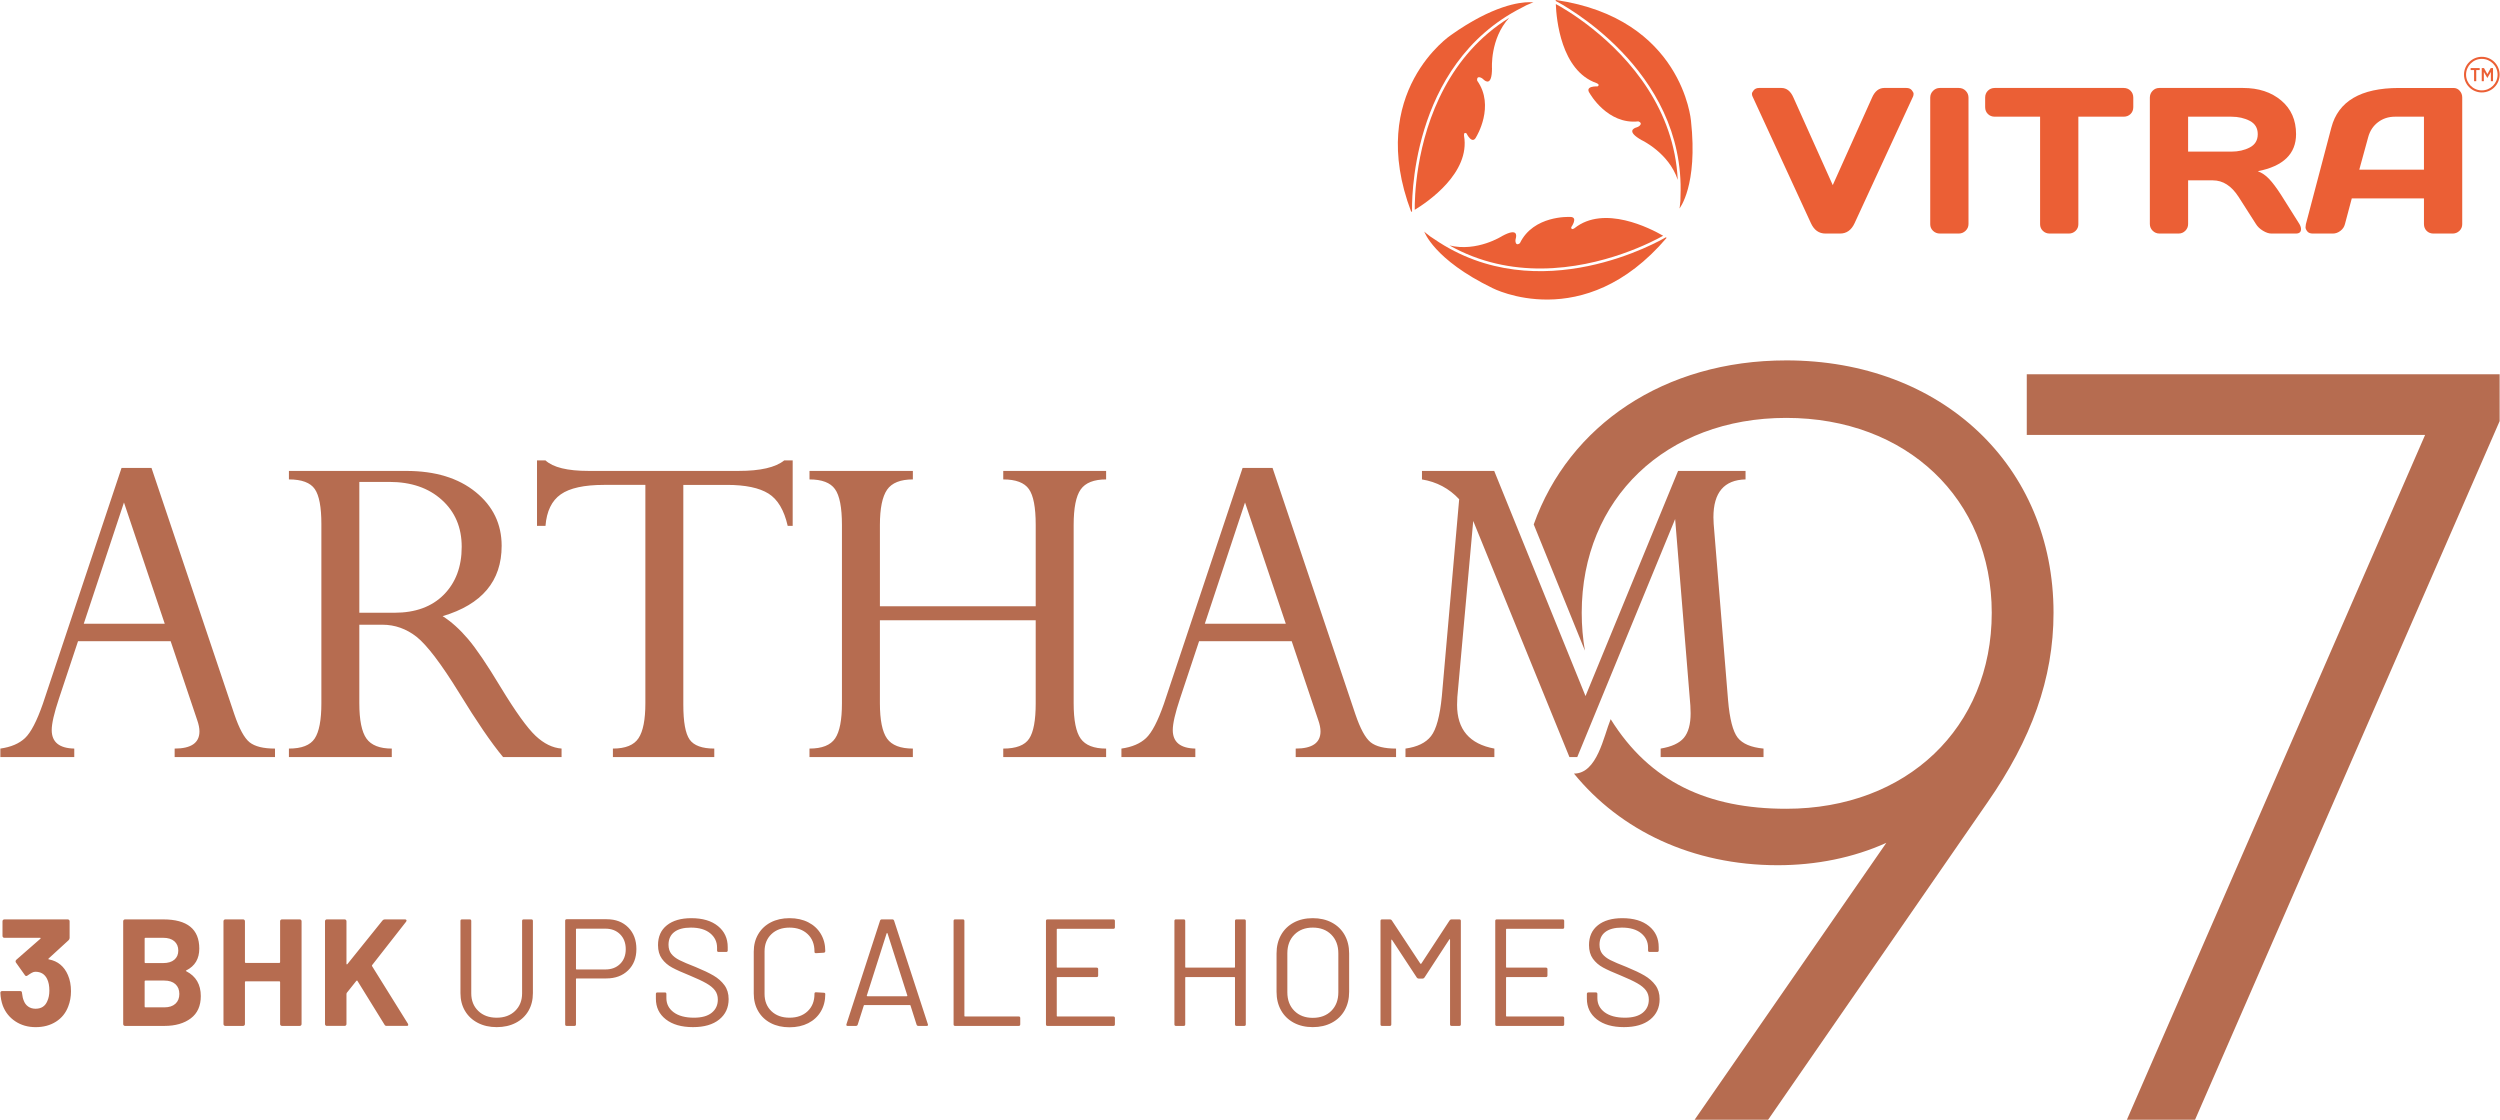 <?xml version="1.0" encoding="UTF-8"?> <svg xmlns="http://www.w3.org/2000/svg" xmlns:xlink="http://www.w3.org/1999/xlink" xmlns:xodm="http://www.corel.com/coreldraw/odm/2003" xml:space="preserve" width="3.436in" height="1.539in" version="1.1" style="shape-rendering:geometricPrecision; text-rendering:geometricPrecision; image-rendering:optimizeQuality; fill-rule:evenodd; clip-rule:evenodd" viewBox="0 0 3430.06 1536.79"> <defs> <style type="text/css"> .fil1 {fill:#B66C50} .fil0 {fill:#EB5F35;fill-rule:nonzero} .fil2 {fill:#B66C50;fill-rule:nonzero} </style> </defs> <g id="Layer_x0020_1">  <g id="_1764666068224"> <g> <g> <path class="fil0" d="M2190.58 114.05c0,0 5.55,2.02 1.43,4.56l0 0c0,0 -18.54,-1.17 -10.59,9.68l0 0c0,0 24.18,43 66.53,38.29l0 0c0,0 6.59,1.97 1.45,6.29l0 0c-1.08,0.92 -2.39,1.53 -3.75,1.92l0 0c-4.2,1.23 -14.07,5.71 6.86,17.53l0 0c0,0 37.35,17.42 49.56,54.5 -2.36,-48.61 -18.81,-89.99 -40.57,-124.04 -45.75,-71.56 -114.9,-110.85 -126.77,-117.23 0.77,20.46 7,91.33 55.83,108.49l0 0zm-55.82 -112.64c-0.04,-0.02 -0.08,-0.04 -0.12,-0.06l0.12 0.06z"></path> <path class="fil0" d="M2134.64 1.35c0.04,0.02 0.08,0.04 0.12,0.06l0 0c5.31,2.72 178,92.88 171.1,267.64l0 0c0.08,4.4 -0.18,8.99 -0.88,13.8l0 0c-0.06,0.43 -0.08,0.66 -0.08,0.66l0 0 -0.49 2.66c0,0 25.58,-31.22 15.83,-120.46l0 0c0,0 -11.51,-140.44 -185.59,-165.71l0 1.35z"></path> <path class="fil0" d="M2153.31 297.75c0,0 -49.27,-2.42 -67.83,35.94l0 0c0,0 -5.17,4.54 -6.1,-2.11l0 0c-0.2,-1.41 -0.02,-2.85 0.37,-4.2l0 0c1.19,-4.21 2.65,-14.95 -18.49,-3.52l0 0c0,0 -34.62,22.35 -72.51,12.96 42.41,23.87 86.19,31.97 126.59,31.67 84.87,-0.64 154.92,-38.25 166.7,-44.93 -17.75,-10.25 -81.03,-42.67 -121.55,-10.47l0 0c0,0 -4.67,3.62 -4.63,-1.21l0 0c0,0 10.2,-14.16 -1.38,-14.16l0 0c-0.37,0 -0.76,0.02 -1.18,0.05l0 0z"></path> <path class="fil0" d="M2047.76 395.35c0,0 125.02,65.01 239.07,-68.92 0,0 -0.4,-0.25 -1.14,-0.72l0 0c-0.04,0.02 -0.07,0.04 -0.12,0.07l0 0c-5.13,3.04 -173.37,101.25 -317.64,2.39l0 0c-3.77,-2.27 -7.51,-4.94 -11.21,-8.09l0 0c-0.33,-0.28 -0.51,-0.42 -0.51,-0.42l0 0 -1.99 -1.83c0,0 12.83,38.27 93.56,77.52l0 0z"></path> <path class="fil0" d="M1937.47 289.96c0,0.05 0,0.09 0,0.14l-0 -0.14zm3.64 -2c17.51,-10.62 76.42,-50.48 67.69,-101.51l0 0c0,0 -0.92,-5.83 3.3,-3.47l0 0c0,0 7.99,16.78 13.61,4.55l0 0c0,0 25.84,-42.03 1.15,-76.75l0 0c0,0 -1.49,-6.72 4.79,-4.33l0 0c1.33,0.5 2.5,1.35 3.5,2.34l0 0c3.12,3.07 11.83,9.52 11.99,-14.51l0 0c0,0 -2.92,-41.11 23.56,-69.8 -41.33,25.68 -69.51,60.14 -88.69,95.71 -40.32,74.74 -41.07,154.24 -40.89,167.77z"></path> <path class="fil0" d="M1990.96 48.03c0,0 -117.16,78.29 -54.67,242.73l0 0c0,0 0.41,-0.23 1.18,-0.66l0 0c-0,-0.04 -0,-0.09 -0,-0.13l0 0c-0.2,-5.96 -5.3,-200.7 150.8,-279.58l0 0c3.81,-2.21 7.95,-4.21 12.49,-5.94l0 0c0.4,-0.15 0.61,-0.25 0.61,-0.25l0 0 2.56 -0.86c0,0 -1.87,-0.34 -5.54,-0.34 -13.27,0 -50.07,4.41 -107.44,45.03l0 0z"></path> </g> <g> <path class="fil0" d="M3237.43 232.89l88.76 0 0 -72.74 -39.71 0c-8.91,0 -16.7,2.53 -23.34,7.59 -6.64,5.07 -11.12,11.87 -13.45,20.41l-12.26 44.73zm-73.29 74.83l34.97 -132.65c9.48,-36.13 40.32,-54.25 92.52,-54.34l75.11 0c3.43,0 6.29,1.3 8.57,3.91 2.28,2.6 3.41,5.62 3.41,9.05l0 174.04c0,3.62 -1.3,6.67 -3.9,9.13 -2.6,2.46 -5.71,3.69 -9.34,3.69l-26.19 0c-3.81,0 -6.95,-1.23 -9.41,-3.69 -2.46,-2.46 -3.69,-5.6 -3.69,-9.41l0 -35.12 -99.07 0 -9.34 35.12c-0.93,3.81 -3.02,6.95 -6.27,9.41 -3.25,2.46 -6.69,3.69 -10.31,3.69l-27.45 0c-3.62,0 -6.22,-1.05 -7.8,-3.13 -1.58,-2.09 -2.35,-3.92 -2.3,-5.51 0.05,-1.58 0.21,-2.97 0.49,-4.18zm-161.63 -99.63l59.36 0c9.57,0 18,-1.9 25.29,-5.72 7.29,-3.8 10.94,-9.89 10.94,-18.25 0,-8.36 -3.65,-14.44 -10.94,-18.25 -7.29,-3.8 -15.72,-5.71 -25.29,-5.71l-59.36 0 0 47.93zm154.95 106.46c0,4 -2.37,5.99 -7.11,5.99l-33.44 0c-3.53,0 -7.41,-1.27 -11.63,-3.83 -4.23,-2.55 -7.46,-5.64 -9.68,-9.26l-23.69 -37.07c-9.75,-15.23 -21.55,-22.85 -35.39,-22.85l-34 0 0 59.91c0,3.62 -1.28,6.71 -3.83,9.26 -2.55,2.56 -5.64,3.83 -9.26,3.83l-26.2 0c-3.62,0 -6.73,-1.27 -9.33,-3.83 -2.6,-2.55 -3.9,-5.64 -3.9,-9.26l0 -173.48c0,-3.62 1.25,-6.73 3.76,-9.33 2.51,-2.61 5.58,-3.91 9.2,-3.91l114.96 0c21.27,0 38.71,5.72 52.32,17.14 13.61,11.43 20.42,26.85 20.42,46.26 0,27.03 -17.51,43.99 -52.53,50.86 5.57,2.04 10.73,5.55 15.47,10.52 4.74,4.97 10.17,12.19 16.3,21.67l25.36 40.27c1.49,2.6 2.23,4.97 2.23,7.11zm-433.49 -167.49l0 -13.1c0,-3.8 1.26,-6.97 3.77,-9.47 2.51,-2.51 5.66,-3.77 9.47,-3.77l176.83 0c3.81,0 6.97,1.26 9.47,3.77 2.51,2.51 3.77,5.67 3.77,9.47l0 13.1c0,3.81 -1.26,6.95 -3.77,9.41 -2.51,2.46 -5.66,3.69 -9.47,3.69l-62.15 0 0 147.56c0,3.62 -1.27,6.67 -3.83,9.13 -2.55,2.46 -5.64,3.69 -9.27,3.69l-26.33 0c-3.62,0 -6.71,-1.23 -9.26,-3.69 -2.56,-2.46 -3.84,-5.51 -3.84,-9.13l0 -147.56 -62.15 0c-3.81,0 -6.97,-1.23 -9.47,-3.69 -2.51,-2.46 -3.77,-5.6 -3.77,-9.41zm-75.38 160.66l0 -173.76c0,-3.62 1.3,-6.73 3.9,-9.33 2.6,-2.61 5.71,-3.91 9.33,-3.91l25.92 0c3.81,0 6.99,1.3 9.55,3.91 2.55,2.6 3.83,5.71 3.83,9.33l0 173.48c0,3.62 -1.32,6.71 -3.97,9.26 -2.65,2.56 -5.78,3.83 -9.41,3.83l-25.92 0c-3.62,0 -6.73,-1.23 -9.33,-3.69 -2.6,-2.46 -3.9,-5.51 -3.9,-9.13zm-243.85 -175.29c-0.56,-1.12 -0.84,-2.35 -0.84,-3.69 0,-1.34 0.86,-3.02 2.58,-5.02 1.72,-2 4.15,-3 7.31,-3l30.52 0c7.24,0 12.77,4.42 16.58,13.24l53.93 120.11 53.92 -120.11c3.8,-8.73 9.34,-13.14 16.58,-13.24l30.52 0c3.25,0 5.71,1 7.39,3 1.67,2 2.51,3.67 2.51,5.02 0,1.35 -0.23,2.58 -0.7,3.69l-80.26 173.89c-4.37,9.48 -11.01,14.21 -19.92,14.21l-20.07 0c-8.92,0 -15.56,-4.74 -19.92,-14.21l-80.12 -173.89z"></path> <path class="fil0" d="M3394.98 111.42l2.98 0 0 -15.22 4.73 0 0 -2.77 -12.44 0 0 2.77 4.73 0 0 15.22zm10.51 0l2.91 0 0 -12.67 4.75 8.27 0.08 0 4.78 -8.32 0 12.72 2.96 0 0 -17.99 -3.14 0 -4.6 8.27 -4.63 -8.27 -3.11 0 0 17.99z"></path> <path class="fil0" d="M3405.61 77.97c6.75,0 12.87,2.74 17.29,7.16 4.43,4.43 7.16,10.54 7.16,17.29 0,6.76 -2.74,12.87 -7.16,17.29 -4.43,4.43 -10.54,7.17 -17.29,7.17 -6.75,0 -12.87,-2.74 -17.29,-7.17 -4.43,-4.43 -7.17,-10.54 -7.17,-17.29 0,-6.75 2.74,-12.87 7.17,-17.29 4.43,-4.43 10.54,-7.16 17.29,-7.16zm15.29 9.17c-3.91,-3.91 -9.32,-6.33 -15.29,-6.33 -5.97,0 -11.38,2.42 -15.29,6.33 -3.91,3.91 -6.33,9.32 -6.33,15.29 0,5.97 2.42,11.38 6.33,15.29 3.91,3.91 9.32,6.33 15.29,6.33 5.97,0 11.38,-2.42 15.29,-6.33 3.91,-3.91 6.33,-9.32 6.33,-15.29 0,-5.97 -2.42,-11.38 -6.33,-15.29z"></path> </g> </g> <g> <g> <path class="fil1" d="M2450.94 494.62c-167.52,0 -298.1,89.18 -346.51,225.09l70.26 173.25c-2.89,-16.64 -4.4,-33.98 -4.4,-51.93 0,-156.4 115.48,-267.49 280.64,-267.49 165.17,0 282.1,111.09 282.1,267.49 0,157.86 -116.94,268.95 -282.1,268.95 -107.15,0 -187.14,-36.54 -240.9,-122.98 -9.64,23.45 -18.43,74.7 -50.38,74.7 63.62,78.12 162.79,125.75 279.59,125.75 52.62,0 103.78,-10.23 149.09,-30.69l-263.1 380.03 100.85 0 301.11 -435.58c59.93,-86.24 90.62,-169.55 90.62,-260.17 0,-201.71 -153.48,-346.42 -366.88,-346.42zm467.54 1042.17l93.55 0 418.04 -958.86 0 -64.32 -648.98 0 0 83.32 546.67 0 -409.27 939.86z"></path> <path class="fil2" d="M239.19 1039.02l0 -11.65c22.73,0 34.04,-7.88 34.04,-23.53 0,-4.57 -1.03,-9.59 -2.97,-15.19l-36.55 -108.63 -127.13 0 -26.16 78.7c-6.62,19.88 -9.94,34.27 -9.94,43.18 0,16.56 10.28,25.01 30.95,25.47l0 11.65 -101.43 0 0 -11.65c14.51,-2.05 25.82,-6.85 33.81,-14.39 8.11,-7.66 16.22,-23.3 24.55,-47.17l107.94 -323.6 41.13 0 113.65 337.99c6.74,19.88 13.71,32.67 20.9,38.49 7.31,5.83 18.97,8.68 34.95,8.68l0 11.65 -137.76 0zm-124.73 -182.99l111.14 0 -55.97 -166.43 -55.17 166.43zm409.94 1.37l-31.76 0 0 107.72c0,23.19 3.31,39.41 9.83,48.54 6.51,9.14 18.16,13.71 34.72,13.71l0 11.65 -141.18 0 0 -11.65c17.48,0 29.24,-4.57 35.3,-13.71 6.17,-9.13 9.25,-25.36 9.25,-48.54l0 -245.93c0,-23.19 -2.97,-39.18 -9.02,-47.97 -6.05,-8.8 -17.93,-13.25 -35.52,-13.25l0 -11.65 161.06 0c39.75,0 71.51,9.71 95.26,29.01 23.76,19.3 35.64,43.86 35.64,73.79 0,48.32 -26.96,80.42 -80.99,96.52 11.88,7.53 23.41,17.93 34.72,31.18 11.31,13.25 26.16,35.18 44.66,65.9 20.67,34.04 36.78,56.43 48.2,67.17 11.43,10.73 23.3,16.56 35.64,17.47l0 11.65 -80.3 0c-16.57,-19.99 -36.44,-49.23 -59.97,-87.61 -24.9,-40.43 -44.55,-66.14 -58.6,-77.33 -14.16,-11.08 -29.81,-16.68 -46.95,-16.68zm9.37 -196.01l-41.12 0 0 179.56 48.2 0c28.78,0 51.29,-8.23 67.74,-24.79 16.33,-16.56 24.56,-38.38 24.56,-65.68 0,-26.61 -9.14,-48.09 -27.3,-64.42 -18.16,-16.45 -42.15,-24.67 -72.08,-24.67zm463.4 4.11l-59.86 0 0 301.55c0,23.76 2.85,39.63 8.68,47.97 5.83,8.23 17.14,12.33 33.81,12.33l0 11.65 -139.13 0 0 -11.65c17.25,0 29.02,-4.8 35.18,-14.28 6.29,-9.48 9.37,-25.47 9.37,-47.97l0 -299.61 -56.88 0c-27.19,0 -46.95,4.34 -59.28,13.02 -12.34,8.68 -19.31,23.08 -20.91,43.18l-11.65 0 0 -89.78 11.65 0c10.51,9.6 30.16,14.39 59.05,14.39l206.18 0c29.7,0 50.49,-4.8 62.37,-14.39l11.65 0 0 89.78 -6.85 0c-4.91,-21.59 -13.71,-36.44 -26.39,-44.32 -12.68,-7.88 -31.64,-11.88 -57,-11.88zm423.76 299.61l0 -113.88 -213.83 0 0 113.88c0,23.19 3.31,39.41 9.82,48.54 6.51,9.14 18.39,13.71 35.41,13.71l0 11.65 -141.87 0 0 -11.65c17.25,0 28.9,-4.68 35.18,-13.93 6.29,-9.25 9.37,-25.36 9.37,-48.31l0 -244.56c0,-24.1 -3.2,-40.55 -9.59,-49.34 -6.29,-8.8 -17.94,-13.25 -34.95,-13.25l0 -11.65 141.87 0 0 11.65c-17.02,0 -28.9,4.69 -35.41,14.17 -6.51,9.48 -9.82,25.58 -9.82,48.31l0 111.6 213.83 0 0 -111.6c0,-24.1 -3.09,-40.43 -9.37,-49.23 -6.17,-8.8 -17.93,-13.25 -35.18,-13.25l0 -11.65 141.18 0 0 11.65c-16.79,0 -28.33,4.57 -34.84,13.71 -6.51,9.14 -9.71,25.47 -9.71,48.89l0 244.56c0,23.41 3.2,39.63 9.71,48.66 6.51,9.02 18.05,13.59 34.84,13.59l0 11.65 -141.18 0 0 -11.65c17.7,0 29.58,-4.57 35.52,-13.59 6.05,-9.02 9.02,-25.24 9.02,-48.66zm356.83 73.9l0 -11.65c22.73,0 34.04,-7.88 34.04,-23.53 0,-4.57 -1.03,-9.59 -2.97,-15.19l-36.55 -108.63 -127.13 0 -26.16 78.7c-6.62,19.88 -9.94,34.27 -9.94,43.18 0,16.56 10.28,25.01 30.95,25.47l0 11.65 -101.43 0 0 -11.65c14.51,-2.05 25.82,-6.85 33.81,-14.39 8.11,-7.66 16.21,-23.3 24.55,-47.17l107.94 -323.6 41.13 0 113.65 337.99c6.74,19.88 13.71,32.67 20.9,38.49 7.31,5.83 18.97,8.68 34.95,8.68l0 11.65 -137.76 0zm-124.73 -182.99l111.14 0 -55.97 -166.43 -55.17 166.43zm649.47 -209.72l92.64 0 0 11.65c-29.36,0.68 -44.09,17.93 -44.09,51.97 0,2.86 0.12,5.83 0.34,9.03l19.76 242.04c2.17,25.7 6.63,42.84 13.14,51.29 6.62,8.45 18.39,13.48 35.52,15.08l0 11.65 -141.18 0 0 -11.65c15.07,-2.51 25.7,-7.42 31.87,-14.73 6.17,-7.42 9.25,-18.62 9.25,-33.81 0,-3.2 -0.11,-6.63 -0.35,-10.39l-20.9 -256.09 -134.33 326.68 -10.74 0 -132.04 -324.05 -21.81 241.7c-0.23,3.77 -0.35,7.42 -0.35,10.73 0,33.7 17.02,53.69 51.18,59.97l0 11.65 -121.99 0 0 -11.65c16.22,-2.28 27.87,-7.88 35.07,-17.13 7.19,-9.13 12.22,-27.41 14.85,-54.94l23.76 -270.14c-13.82,-14.85 -30.84,-23.87 -51.06,-27.18l0 -11.65 99.15 0 125.3 308.98 127.02 -308.98z"></path> </g> <path class="fil2" d="M92.73 1338.24c2.79,6.4 4.18,13.78 4.18,22.14 0,7.52 -1.25,14.48 -3.76,20.89 -3.34,8.91 -8.95,15.88 -16.82,20.89 -7.87,5.01 -17.16,7.52 -27.88,7.52 -10.59,0 -19.88,-2.65 -27.88,-7.94 -8.01,-5.29 -13.75,-12.46 -17.23,-21.51 -1.95,-5.43 -3.07,-11.28 -3.34,-17.55 0,-1.67 0.83,-2.51 2.5,-2.51l24.65 0c1.67,0 2.5,0.84 2.5,2.51 0.56,4.59 1.32,8.01 2.3,10.24 1.25,3.62 3.31,6.44 6.16,8.46 2.86,2.02 6.23,3.03 10.13,3.03 7.8,0 13.16,-3.41 16.08,-10.24 1.95,-4.17 2.92,-9.05 2.92,-14.62 0,-6.54 -1.04,-11.91 -3.13,-16.08 -3.2,-6.54 -8.56,-9.81 -16.08,-9.81 -1.53,0 -3.14,0.45 -4.81,1.36 -1.67,0.9 -3.69,2.19 -6.06,3.86 -0.55,0.42 -1.11,0.62 -1.67,0.62 -0.83,0 -1.46,-0.42 -1.88,-1.25l-12.32 -17.34c-0.28,-0.42 -0.42,-0.9 -0.42,-1.46 0,-0.83 0.28,-1.53 0.84,-2.09l33.21 -29.04c0.28,-0.28 0.39,-0.55 0.31,-0.83 -0.07,-0.28 -0.31,-0.42 -0.73,-0.42l-49.09 0c-0.7,0 -1.29,-0.24 -1.77,-0.73 -0.49,-0.49 -0.73,-1.08 -0.73,-1.78l0 -20.26c0,-0.7 0.24,-1.29 0.73,-1.77 0.49,-0.49 1.08,-0.73 1.77,-0.73l87.1 0c0.7,0 1.29,0.24 1.78,0.73 0.49,0.49 0.73,1.08 0.73,1.77l0 22.98c0,1.11 -0.49,2.16 -1.46,3.13l-27.36 25.06c-0.28,0.28 -0.39,0.56 -0.31,0.84 0.07,0.28 0.38,0.42 0.94,0.42 12.11,2.37 20.75,9.54 25.9,21.52zm162.51 -6.48c-0.83,0.42 -0.83,0.84 0,1.25 13.23,6.82 19.84,18.17 19.84,34.05 0,13.51 -4.59,23.71 -13.78,30.6 -9.19,6.89 -21.23,10.34 -36.13,10.34l-54.1 0c-0.7,0 -1.29,-0.24 -1.78,-0.73 -0.49,-0.49 -0.73,-1.08 -0.73,-1.78l0 -141.19c0,-0.7 0.24,-1.29 0.73,-1.77 0.49,-0.49 1.08,-0.73 1.78,-0.73l52.43 0c33,0 49.5,13.37 49.5,40.1 0,13.93 -5.92,23.88 -17.75,29.87zm-56.18 -44.69c-0.7,0 -1.05,0.35 -1.05,1.04l0 32.58c0,0.7 0.35,1.05 1.05,1.05l24.44 0c6.54,0 11.63,-1.53 15.25,-4.59 3.62,-3.07 5.43,-7.24 5.43,-12.53 0,-5.43 -1.81,-9.71 -5.43,-12.85 -3.62,-3.13 -8.7,-4.7 -15.25,-4.7l-24.44 0zm26.11 95.45c6.41,0 11.42,-1.64 15.04,-4.91 3.62,-3.27 5.43,-7.76 5.43,-13.47 0,-5.71 -1.81,-10.2 -5.43,-13.47 -3.62,-3.27 -8.7,-4.91 -15.25,-4.91l-25.9 0c-0.7,0 -1.05,0.35 -1.05,1.04l0 34.67c0,0.7 0.35,1.05 1.05,1.05l26.11 0zm158.75 -118.22c0,-0.7 0.24,-1.29 0.73,-1.77 0.49,-0.49 1.08,-0.73 1.78,-0.73l24.44 0c0.7,0 1.29,0.24 1.78,0.73 0.49,0.49 0.73,1.08 0.73,1.77l0 141.19c0,0.7 -0.24,1.29 -0.73,1.78 -0.49,0.49 -1.08,0.73 -1.78,0.73l-24.44 0c-0.7,0 -1.29,-0.24 -1.78,-0.73 -0.49,-0.49 -0.73,-1.08 -0.73,-1.78l0 -57.65c0,-0.7 -0.35,-1.05 -1.05,-1.05l-46.16 0c-0.7,0 -1.05,0.35 -1.05,1.05l0 57.65c0,0.7 -0.24,1.29 -0.73,1.78 -0.49,0.49 -1.08,0.73 -1.78,0.73l-24.44 0c-0.7,0 -1.29,-0.24 -1.78,-0.73 -0.49,-0.49 -0.73,-1.08 -0.73,-1.78l0 -141.19c0,-0.7 0.24,-1.29 0.73,-1.77 0.49,-0.49 1.08,-0.73 1.78,-0.73l24.44 0c0.7,0 1.29,0.24 1.78,0.73 0.49,0.49 0.73,1.08 0.73,1.77l0 56.19c0,0.7 0.35,1.04 1.05,1.04l46.16 0c0.7,0 1.05,-0.35 1.05,-1.04l0 -56.19zm64.13 143.7c-0.7,0 -1.29,-0.24 -1.78,-0.73 -0.49,-0.49 -0.73,-1.08 -0.73,-1.78l0 -141.19c0,-0.7 0.24,-1.29 0.73,-1.77 0.49,-0.49 1.08,-0.73 1.78,-0.73l24.44 0c0.7,0 1.29,0.24 1.78,0.73 0.49,0.49 0.73,1.08 0.73,1.77l0 58.48c0,0.42 0.14,0.66 0.42,0.73 0.28,0.07 0.56,-0.04 0.84,-0.31l48.25 -59.95c0.84,-0.97 1.88,-1.46 3.13,-1.46l27.57 0c1.12,0 1.81,0.31 2.09,0.94 0.28,0.62 0.14,1.36 -0.42,2.19l-46.58 59.52c-0.42,0.56 -0.49,1.05 -0.21,1.46l49.29 79.16c0.28,0.84 0.42,1.32 0.42,1.46 0,0.97 -0.7,1.46 -2.09,1.46l-27.57 0c-1.39,0 -2.37,-0.56 -2.92,-1.67l-37.18 -60.15c-0.14,-0.28 -0.35,-0.42 -0.62,-0.42 -0.28,0 -0.56,0.14 -0.84,0.42l-13.16 16.5c-0.28,0.56 -0.42,0.97 -0.42,1.25l0 41.56c0,0.7 -0.24,1.29 -0.73,1.78 -0.49,0.49 -1.08,0.73 -1.78,0.73l-24.44 0zm233.11 1.67c-9.75,0 -18.38,-1.95 -25.9,-5.85 -7.52,-3.9 -13.37,-9.36 -17.55,-16.39 -4.18,-7.03 -6.27,-15.21 -6.27,-24.54l0 -99c0,-1.39 0.7,-2.09 2.09,-2.09l10.65 0c1.4,0 2.09,0.7 2.09,2.09l0 99.42c0,9.89 3.2,17.93 9.61,24.13 6.41,6.19 14.83,9.29 25.27,9.29 10.44,0 18.87,-3.1 25.27,-9.29 6.4,-6.2 9.61,-14.24 9.61,-24.13l0 -99.42c0,-1.39 0.7,-2.09 2.09,-2.09l10.65 0c1.39,0 2.09,0.7 2.09,2.09l0 99c0,9.33 -2.05,17.51 -6.16,24.54 -4.11,7.03 -9.92,12.5 -17.44,16.39 -7.52,3.9 -16.22,5.85 -26.11,5.85zm151.02 -148.08c12.26,0 22.11,3.76 29.55,11.28 7.45,7.52 11.17,17.4 11.17,29.66 0,12.11 -3.79,21.86 -11.38,29.24 -7.59,7.38 -17.58,11.07 -29.97,11.07l-40.73 0c-0.56,0 -0.84,0.28 -0.84,0.83l0 62.24c0,1.39 -0.7,2.09 -2.09,2.09l-10.66 0c-1.39,0 -2.09,-0.7 -2.09,-2.09l0 -142.24c0,-1.39 0.7,-2.09 2.09,-2.09l54.93 0zm-1.67 68.92c8.21,0 14.9,-2.54 20.05,-7.62 5.15,-5.08 7.73,-11.8 7.73,-20.16 0,-8.49 -2.57,-15.32 -7.73,-20.47 -5.15,-5.15 -11.84,-7.73 -20.05,-7.73l-39.68 0c-0.56,0 -0.84,0.28 -0.84,0.84l0 54.31c0,0.56 0.28,0.83 0.84,0.83l39.68 0zm120.11 79.16c-15.73,0 -28.16,-3.55 -37.28,-10.65 -9.12,-7.1 -13.68,-16.57 -13.68,-28.41l0 -6.47c0,-1.39 0.7,-2.09 2.09,-2.09l10.23 0c1.4,0 2.09,0.7 2.09,2.09l0 5.64c0,8.07 3.34,14.58 10.02,19.53 6.69,4.94 15.95,7.41 27.78,7.41 10.72,0 18.87,-2.26 24.44,-6.79 5.57,-4.52 8.36,-10.55 8.36,-18.06 0,-4.87 -1.29,-9.05 -3.86,-12.53 -2.58,-3.48 -6.54,-6.76 -11.91,-9.82 -5.36,-3.06 -12.92,-6.62 -22.66,-10.65 -10.44,-4.18 -18.55,-7.83 -24.33,-10.97 -5.78,-3.13 -10.44,-7.17 -14,-12.11 -3.55,-4.94 -5.33,-11.17 -5.33,-18.69 0,-11.7 4.07,-20.78 12.22,-27.25 8.14,-6.48 19.32,-9.71 33.52,-9.71 15.46,0 27.64,3.62 36.55,10.86 8.91,7.24 13.37,16.85 13.37,28.82l0 4.59c0,1.39 -0.7,2.09 -2.09,2.09l-10.44 0c-1.39,0 -2.09,-0.7 -2.09,-2.09l0 -3.76c0,-8.08 -3.17,-14.69 -9.5,-19.85 -6.34,-5.15 -15.14,-7.73 -26.42,-7.73 -9.89,0 -17.48,2.02 -22.77,6.06 -5.29,4.04 -7.94,9.89 -7.94,17.55 0,5.01 1.29,9.15 3.86,12.43 2.57,3.27 6.27,6.12 11.07,8.56 4.8,2.44 12.22,5.61 22.25,9.5 10.16,4.18 18.34,8.08 24.54,11.7 6.2,3.62 11.21,8.04 15.04,13.26 3.83,5.22 5.75,11.6 5.75,19.11 0,11.69 -4.32,21.02 -12.95,27.99 -8.63,6.96 -20.61,10.44 -35.93,10.44zm132.43 0.21c-9.75,0 -18.31,-1.91 -25.69,-5.74 -7.38,-3.83 -13.12,-9.26 -17.23,-16.29 -4.11,-7.03 -6.16,-15.14 -6.16,-24.33l0 -57.44c0,-9.05 2.06,-17.06 6.16,-24.02 4.11,-6.96 9.85,-12.36 17.23,-16.19 7.38,-3.83 15.94,-5.74 25.69,-5.74 9.74,0 18.31,1.88 25.69,5.64 7.38,3.76 13.12,9.05 17.23,15.88 4.11,6.82 6.16,14.69 6.16,23.6 0,0.7 -0.21,1.25 -0.62,1.67 -0.42,0.42 -0.9,0.62 -1.46,0.62l-10.65 0.63c-1.39,0 -2.09,-0.63 -2.09,-1.88l0 -0.62c0,-9.89 -3.13,-17.79 -9.4,-23.71 -6.27,-5.92 -14.55,-8.88 -24.85,-8.88 -10.31,0 -18.59,3 -24.86,8.98 -6.27,5.99 -9.4,13.86 -9.4,23.6l0 58.48c0,9.75 3.13,17.61 9.4,23.6 6.27,5.99 14.55,8.98 24.86,8.98 10.3,0 18.59,-2.96 24.85,-8.88 6.27,-5.92 9.4,-13.82 9.4,-23.71l0 -0.42c0,-1.25 0.7,-1.88 2.09,-1.88l10.65 0.63c1.39,0 2.09,0.62 2.09,1.88 0,9.05 -2.05,17.02 -6.16,23.91 -4.11,6.89 -9.85,12.22 -17.23,15.98 -7.38,3.76 -15.95,5.64 -25.69,5.64zm176.92 -1.88c-1.25,0 -2.09,-0.56 -2.51,-1.67l-8.35 -26.32c-0.14,-0.42 -0.42,-0.62 -0.84,-0.62l-62.45 0c-0.42,0 -0.7,0.21 -0.83,0.62l-8.36 26.32c-0.42,1.11 -1.25,1.67 -2.5,1.67l-11.28 0c-1.53,0 -2.09,-0.77 -1.67,-2.3l46.16 -142.24c0.42,-1.12 1.25,-1.67 2.5,-1.67l14.21 0c1.25,0 2.09,0.55 2.51,1.67l46.37 142.24 0.21 0.84c0,0.97 -0.63,1.46 -1.88,1.46l-11.28 0zm-70.81 -41.77c-0.14,0.28 -0.11,0.52 0.1,0.73 0.21,0.21 0.45,0.31 0.73,0.31l53.89 0c0.28,0 0.52,-0.11 0.73,-0.31 0.21,-0.21 0.24,-0.45 0.11,-0.73l-27.15 -85.22c-0.14,-0.28 -0.35,-0.42 -0.63,-0.42 -0.28,0 -0.49,0.14 -0.62,0.42l-27.15 85.22zm121.15 41.77c-1.39,0 -2.09,-0.7 -2.09,-2.09l0 -142.03c0,-1.39 0.7,-2.09 2.09,-2.09l10.66 0c1.39,0 2.09,0.7 2.09,2.09l0 130.33c0,0.56 0.28,0.83 0.83,0.83l73.73 0c1.39,0 2.09,0.7 2.09,2.09l0 8.77c0,1.39 -0.7,2.09 -2.09,2.09l-87.31 0zm219.32 -135.35c0,1.39 -0.7,2.09 -2.09,2.09l-76.87 0c-0.55,0 -0.83,0.28 -0.83,0.84l0 51.59c0,0.56 0.28,0.84 0.83,0.84l53.89 0c1.4,0 2.09,0.7 2.09,2.09l0 8.77c0,1.39 -0.7,2.09 -2.09,2.09l-53.89 0c-0.55,0 -0.83,0.28 -0.83,0.84l0 52.43c0,0.56 0.28,0.83 0.83,0.83l76.87 0c1.39,0 2.09,0.7 2.09,2.09l0 8.77c0,1.39 -0.7,2.09 -2.09,2.09l-90.44 0c-1.39,0 -2.09,-0.7 -2.09,-2.09l0 -142.03c0,-1.39 0.7,-2.09 2.09,-2.09l90.44 0c1.39,0 2.09,0.7 2.09,2.09l0 8.77zm164.81 -8.77c0,-1.39 0.7,-2.09 2.09,-2.09l10.65 0c1.39,0 2.09,0.7 2.09,2.09l0 142.03c0,1.39 -0.7,2.09 -2.09,2.09l-10.65 0c-1.39,0 -2.09,-0.7 -2.09,-2.09l0 -64.12c0,-0.56 -0.28,-0.84 -0.83,-0.84l-66.63 0c-0.55,0 -0.83,0.28 -0.83,0.84l0 64.12c0,1.39 -0.7,2.09 -2.09,2.09l-10.66 0c-1.39,0 -2.09,-0.7 -2.09,-2.09l0 -142.03c0,-1.39 0.7,-2.09 2.09,-2.09l10.66 0c1.39,0 2.09,0.7 2.09,2.09l0 63.29c0,0.56 0.28,0.84 0.83,0.84l66.63 0c0.56,0 0.83,-0.28 0.83,-0.84l0 -63.29zm106.74 145.79c-9.89,0 -18.59,-2.02 -26.11,-6.06 -7.52,-4.04 -13.33,-9.71 -17.44,-17.02 -4.11,-7.31 -6.16,-15.77 -6.16,-25.38l0 -52.63c0,-9.61 2.06,-18.07 6.16,-25.38 4.11,-7.31 9.92,-12.98 17.44,-17.02 7.52,-4.04 16.22,-6.06 26.11,-6.06 9.89,0 18.62,2.02 26.21,6.06 7.59,4.04 13.44,9.71 17.55,17.02 4.11,7.31 6.16,15.77 6.16,25.38l0 52.63c0,9.61 -2.05,18.06 -6.16,25.38 -4.11,7.31 -9.96,12.99 -17.55,17.02 -7.59,4.04 -16.33,6.06 -26.21,6.06zm0 -12.74c10.58,0 19.08,-3.2 25.48,-9.61 6.41,-6.4 9.61,-14.9 9.61,-25.48l0 -53.47c0,-10.59 -3.2,-19.11 -9.61,-25.59 -6.41,-6.47 -14.9,-9.71 -25.48,-9.71 -10.44,0 -18.87,3.24 -25.27,9.71 -6.4,6.47 -9.61,15 -9.61,25.59l0 53.47c0,10.59 3.2,19.08 9.61,25.48 6.41,6.41 14.83,9.61 25.27,9.61zm187.78 -133.68c0.7,-0.97 1.53,-1.46 2.51,-1.46l10.86 0c1.39,0 2.09,0.7 2.09,2.09l0 142.03c0,1.39 -0.7,2.09 -2.09,2.09l-10.65 0c-1.39,0 -2.09,-0.7 -2.09,-2.09l0 -116.13c0,-0.42 -0.14,-0.7 -0.42,-0.83 -0.28,-0.14 -0.49,0 -0.62,0.42l-34.05 52.22c-0.7,0.97 -1.53,1.46 -2.5,1.46l-5.43 0c-0.97,0 -1.81,-0.42 -2.51,-1.25l-34.04 -51.8c-0.14,-0.42 -0.35,-0.55 -0.63,-0.42 -0.28,0.14 -0.42,0.42 -0.42,0.84l0 115.5c0,1.39 -0.7,2.09 -2.09,2.09l-10.66 0c-1.39,0 -2.09,-0.7 -2.09,-2.09l0 -142.03c0,-1.39 0.7,-2.09 2.09,-2.09l10.86 0c1.11,0 1.95,0.42 2.5,1.25l39.27 59.52c0.14,0.14 0.35,0.21 0.63,0.21 0.28,0 0.49,-0.07 0.62,-0.21l38.85 -59.32zm157.29 9.4c0,1.39 -0.7,2.09 -2.09,2.09l-76.87 0c-0.55,0 -0.83,0.28 -0.83,0.84l0 51.59c0,0.56 0.28,0.84 0.83,0.84l53.89 0c1.4,0 2.09,0.7 2.09,2.09l0 8.77c0,1.39 -0.7,2.09 -2.09,2.09l-53.89 0c-0.55,0 -0.83,0.28 -0.83,0.84l0 52.43c0,0.56 0.28,0.83 0.83,0.83l76.87 0c1.39,0 2.09,0.7 2.09,2.09l0 8.77c0,1.39 -0.7,2.09 -2.09,2.09l-90.44 0c-1.39,0 -2.09,-0.7 -2.09,-2.09l0 -142.03c0,-1.39 0.7,-2.09 2.09,-2.09l90.44 0c1.39,0 2.09,0.7 2.09,2.09l0 8.77zm82.09 137.02c-15.73,0 -28.16,-3.55 -37.28,-10.65 -9.12,-7.1 -13.68,-16.57 -13.68,-28.41l0 -6.47c0,-1.39 0.7,-2.09 2.09,-2.09l10.23 0c1.4,0 2.09,0.7 2.09,2.09l0 5.64c0,8.07 3.34,14.58 10.02,19.53 6.69,4.94 15.95,7.41 27.78,7.41 10.72,0 18.87,-2.26 24.44,-6.79 5.57,-4.52 8.36,-10.55 8.36,-18.06 0,-4.87 -1.29,-9.05 -3.86,-12.53 -2.58,-3.48 -6.54,-6.76 -11.91,-9.82 -5.36,-3.06 -12.92,-6.62 -22.66,-10.65 -10.44,-4.18 -18.55,-7.83 -24.33,-10.97 -5.78,-3.13 -10.44,-7.17 -14,-12.11 -3.55,-4.94 -5.33,-11.17 -5.33,-18.69 0,-11.7 4.07,-20.78 12.22,-27.25 8.14,-6.48 19.32,-9.71 33.52,-9.71 15.46,0 27.64,3.62 36.55,10.86 8.91,7.24 13.37,16.85 13.37,28.82l0 4.59c0,1.39 -0.7,2.09 -2.09,2.09l-10.44 0c-1.39,0 -2.09,-0.7 -2.09,-2.09l0 -3.76c0,-8.08 -3.17,-14.69 -9.5,-19.85 -6.34,-5.15 -15.14,-7.73 -26.42,-7.73 -9.89,0 -17.48,2.02 -22.77,6.06 -5.29,4.04 -7.94,9.89 -7.94,17.55 0,5.01 1.29,9.15 3.86,12.43 2.57,3.27 6.27,6.12 11.07,8.56 4.8,2.44 12.22,5.61 22.25,9.5 10.16,4.18 18.34,8.08 24.54,11.7 6.2,3.62 11.21,8.04 15.04,13.26 3.83,5.22 5.75,11.6 5.75,19.11 0,11.69 -4.32,21.02 -12.95,27.99 -8.63,6.96 -20.61,10.44 -35.93,10.44z"></path> </g> </g> </g> </svg> 